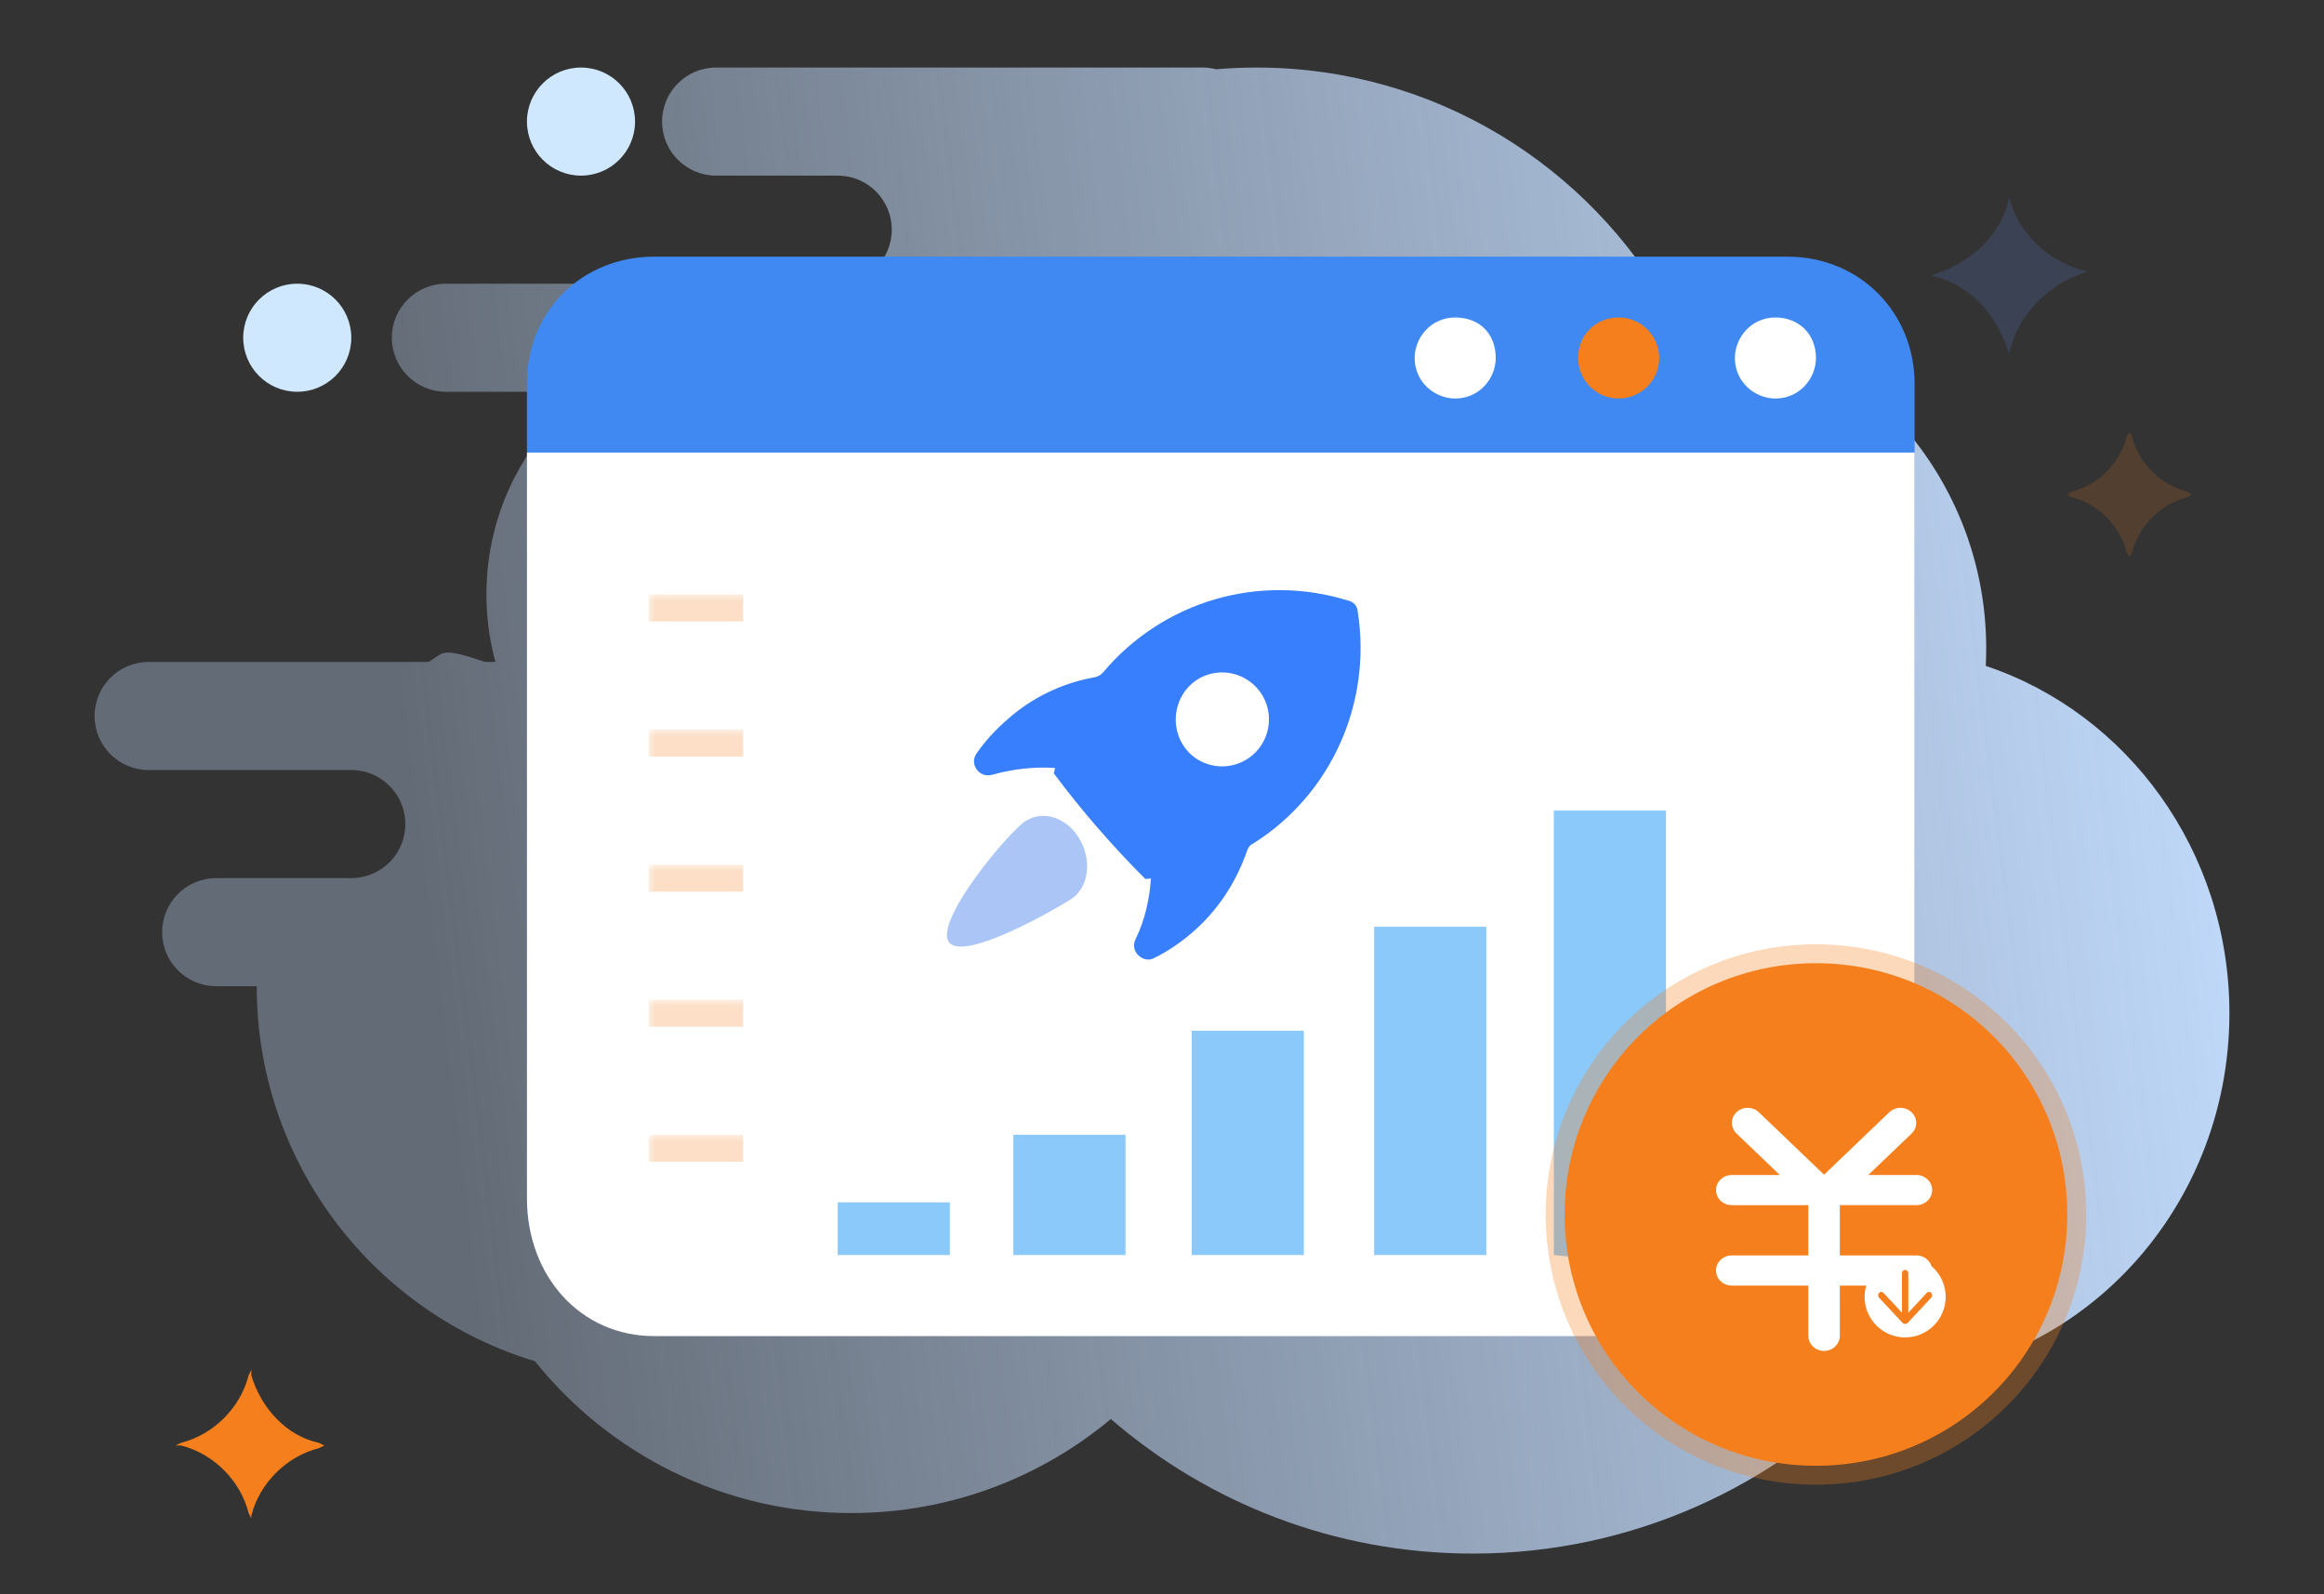 <?xml version="1.0" encoding="UTF-8"?>
<svg width="172px" height="118px" viewBox="0 0 172 118" version="1.1" xmlns="http://www.w3.org/2000/svg" xmlns:xlink="http://www.w3.org/1999/xlink">
    <rect x="0" y="0" width="172" height="118" fill="#333333" stroke="none"/>
    <!-- Generator: Sketch 63.1 (92452) - https://sketch.com -->
    <title>产品价值-增效降本</title>
    <desc>Created with Sketch.</desc>
    <defs>
        <rect id="path-1" x="0" y="0" width="172" height="118"></rect>
        <linearGradient x1="13.953%" y1="45.553%" x2="100%" y2="37.929%" id="linearGradient-3">
            <stop stop-color="#C3DBFB" stop-opacity="0.334" offset="0%"></stop>
            <stop stop-color="#C0D9FA" offset="100%"></stop>
        </linearGradient>
    </defs>
    <g id="页面-1" stroke="none" stroke-width="1" fill="none" fill-rule="evenodd">
        <g id="协同制造管理系统" transform="translate(-230, -413)">
            <g id="增效降本" transform="translate(230, 413)">
                <g id="产品价值-增效降本">
                    <mask id="mask-2" fill="white">
                        <use xlink:href="#path-1"></use>
                    </mask>
                    <g id="蒙版"></g>
                    <circle id="椭圆形" fill="#D0E8FD" mask="url(#mask-2)" cx="22" cy="25" r="4"></circle>
                    <circle id="椭圆形备份" fill="#D0E8FD" mask="url(#mask-2)" cx="43" cy="9" r="4"></circle>
                    <path d="M26,65 C28.209,65 30,63.209 30,61 C30,58.791 28.209,57 26,57 L26,57 L11,57 C8.791,57 7,55.209 7,53 C7,50.791 8.791,49 11,49 L31.717,48.999 C31.996,48.81 32.278,48.625 32.563,48.445 C33.185,48.054 34.579,48.571 35.893,49.001 L36.665,49 C36.231,47.407 36,45.731 36,44 C36,37.903 38.872,32.477 43.337,29 L33,29 C30.791,29 29,27.209 29,25 C29,22.791 30.791,21 33,21 L62,21 C64.209,21 66,19.209 66,17 C66,14.858 64.316,13.109 62.2,13.005 L62,13 L59.727,13.001 C59.727,13 59.727,13 59.728,13 L53,13 C50.791,13 49,11.209 49,9 C49,6.791 50.791,5 53,5 L89,5 C89.347,5 89.683,5.044 90.004,5.127 C90.991,5.043 91.991,5 93,5 C106.181,5 117.661,12.287 123.63,23.052 C136.677,23.892 147,34.74 147,48 C147,48.433 146.989,48.864 146.967,49.292 C157.429,52.785 165,62.974 165,75 C165,89.912 153.359,102 139,102 C138.983,102 138.966,102 138.949,102 C131.467,110 120.817,115 109,115 C98.761,115 89.398,111.247 82.213,105.041 C77.009,109.386 70.31,112 63,112 C53.532,112 45.088,107.614 39.59,100.762 C27.804,97.196 19.189,86.331 19.003,73.426 L19,73 L16,73 C13.791,73 12,71.209 12,69 C12,66.791 13.791,65 16,65 Z" id="形状结合" fill="url(#linearGradient-3)" mask="url(#mask-2)"></path>
                    <path d="M23.6,106.8 L24,107 L23.6,107.2 C21.2,107.8 19.2,109.8 18.6,112.2 L18.6,112.4 L18.4,112 C17.8,109.6 15.8,107.6 13.4,107 L13,107 L13.4,106.8 C15.8,106.2 17.8,104.2 18.4,101.8 L18.6,101.4 L18.6,101.8 C19.3,104.2 21.2,106.3 23.6,106.8" id="路径" fill="#F57F1C" fill-rule="nonzero" mask="url(#mask-2)"></path>
                    <path d="M161.9,36.4 L162.2,36.6 L161.9,36.8 C159.9,37.3 158.3,38.9 157.8,40.9 L157.6,41.2 L157.4,40.9 C156.9,38.9 155.3,37.3 153.3,36.8 L153,36.6 L153.3,36.4 C155.3,35.9 156.9,34.3 157.4,32.3 L157.6,32 L157.8,32.3 C158.3,34.4 160,35.9 161.9,36.4" id="路径" fill="#F57F1C" fill-rule="nonzero" opacity="0.4" mask="url(#mask-2)"></path>
                    <path d="M154.5,20.1 L155.1,20.1 L154.5,20.1 C151.6,21 149.3,23.3 148.7,26.2 L148.7,26.8 L148.7,26.2 C147.8,23.3 145.8,21 142.9,20.4 L142.3,20.4 L142.9,20.4 C145.8,19.5 148.1,17.5 148.7,14.6 L148.7,14 L148.7,14.6 C149.3,17.2 151.7,19.5 154.5,20.1" id="路径" fill="#5D8EF9" fill-rule="nonzero" opacity="0.4" mask="url(#mask-2)"></path>
                    <g id="编组" mask="url(#mask-2)">
                        <g transform="translate(39, 19)">
                            <line x1="1.6" y1="9.9" x2="3.8" y2="12.1" id="路径" stroke="#FFFFFF" stroke-width="1" fill="none" stroke-linecap="square"></line>
                            <line x1="3.8" y1="9.9" x2="1.6" y2="12.1" id="路径" stroke="#FFFFFF" stroke-width="1" fill="none" stroke-linecap="square"></line>
                            <path d="M9.4,79.3 C4,79.3 0,75.1 0,69.9 L0,9.4 C0,3.9 4.2,0 9.4,0 L93.3,0 C98.7,0 102.7,4.2 102.7,9.4 L102.7,69.7 C103.2,75.1 98.7,79.3 93.6,79.3 L9.4,79.3 Z" id="路径" stroke="none" fill="#4089F2" fill-rule="nonzero"></path>
                            <path d="M71.7,7.5 C71.7,9 70.5,10.5 68.7,10.5 C67.2,10.5 65.7,9.3 65.7,7.5 C65.7,6 66.9,4.5 68.7,4.5 C70.5,4.5 71.7,5.7 71.7,7.5" id="路径" stroke="none" fill="#FFFFFF" fill-rule="nonzero"></path>
                            <path d="M80.8,4.5 C82.5,4.5 83.8,5.9 83.8,7.5 C83.8,9.2 82.4,10.5 80.8,10.5 C79.1,10.5 77.8,9.1 77.8,7.5 C77.8,5.8 79.1,4.5 80.8,4.5" id="路径" stroke="none" fill="#F57F1C" fill-rule="nonzero"></path>
                            <path d="M95.4,7.5 C95.4,9 94.2,10.5 92.4,10.5 C90.9,10.5 89.4,9.3 89.4,7.5 C89.4,6 90.6,4.5 92.4,4.5 C94.1,4.5 95.4,5.7 95.4,7.5" id="路径" stroke="none" fill="#FFFFFF" fill-rule="nonzero"></path>
                            <path d="M93,79.9 L9.4,79.9 C4,79.9 0,75.5 0,69.7 L0,14.5 L102.7,14.5 L102.7,70.1 C102.7,75.8 98.2,79.9 93,79.9" id="路径" stroke="none" fill="#FFFFFF" fill-rule="nonzero"></path>
                            <g id="编组" stroke="none" stroke-width="1" fill="none" fill-rule="evenodd" transform="translate(46, 39) rotate(4) translate(-46, -39) translate(31, 24)">
                                <path d="M29.56,1.22 C29.512,0.821 29.196,0.507 28.795,0.459 C22.086,-1.121 15.142,1.454 11.081,7.015 C10.938,7.215 10.73,7.36 10.493,7.426 C8.139,8.011 5.962,9.24 4.255,10.996 C3.431,11.815 2.725,12.694 2.137,13.689 C1.666,14.509 2.49,15.504 3.431,15.153 C4.902,14.626 6.491,14.333 8.021,14.333 C8.021,14.45 7.962,14.626 7.962,14.743 C9.092,16.054 10.27,17.323 11.493,18.548 C12.729,19.777 13.965,20.948 15.26,22.06 C15.378,22.06 15.554,22.002 15.672,22.002 C15.672,23.582 15.437,25.103 14.848,26.568 C14.672,26.98 14.792,27.457 15.142,27.738 C15.496,28.031 15.966,28.09 16.319,27.856 C17.32,27.27 18.202,26.568 19.026,25.748 C20.733,24.051 21.969,21.885 22.616,19.484 C22.675,19.25 22.792,19.016 23.028,18.899 C28.56,14.86 31.091,7.893 29.56,1.22 L29.56,1.22 Z M22.557,12.342 C21.573,13.332 20.085,13.632 18.791,13.103 C17.496,12.576 16.672,11.289 16.672,9.884 C16.672,8.479 17.496,7.191 18.791,6.664 C20.085,6.135 21.573,6.436 22.557,7.425 C23.91,8.772 23.91,10.996 22.557,12.342 L22.557,12.342 Z" id="形状" fill="#377FFC" fill-rule="nonzero"></path>
                                <path d="M5.295,18.464 C4.239,19.579 0.601,27.132 1.892,28.495 C3.183,29.857 8.874,24.408 9.931,23.294 C10.986,22.179 10.81,20.198 9.519,18.836 C8.228,17.473 6.351,17.35 5.295,18.464 L5.295,18.464 Z" id="路径" fill="#ABC6F6" fill-rule="nonzero" transform="translate(6.119, 23.212) rotate(10) translate(-6.119, -23.212) "></path>
                            </g>
                        </g>
                    </g>
                    <g id="编组-2" mask="url(#mask-2)" fill="#8AC9F9" fill-rule="nonzero">
                        <g transform="translate(62, 60)">
                            <polygon id="路径" points="61.3 33.8 53 32.9 53 0 61.3 0"></polygon>
                            <rect id="矩形" x="39.7" y="8.6" width="8.3" height="24.3"></rect>
                            <rect id="矩形" x="26.2" y="16.3" width="8.3" height="16.6"></rect>
                            <rect id="矩形" x="13" y="24" width="8.3" height="8.9"></rect>
                            <rect id="矩形" x="0" y="29" width="8.3" height="3.9"></rect>
                        </g>
                    </g>
                    <rect id="矩形" fill="#F57F1C" opacity="0.5" mask="url(#mask-2)" x="48" y="44" width="7" height="2"></rect>
                    <rect id="矩形" fill="#F57F1C" opacity="0.5" mask="url(#mask-2)" x="48" y="54" width="7" height="2"></rect>
                    <rect id="矩形" fill="#F57F1C" opacity="0.5" mask="url(#mask-2)" x="48" y="64" width="7" height="2"></rect>
                    <rect id="矩形" fill="#F57F1C" opacity="0.5" mask="url(#mask-2)" x="48" y="74" width="7" height="2"></rect>
                    <rect id="矩形" fill="#F57F1C" opacity="0.5" mask="url(#mask-2)" x="48" y="84" width="7" height="2"></rect>
                    <g id="编组" mask="url(#mask-2)">
                        <g transform="translate(114, 69)">
                            <path d="M40.4,20.9 C40.4,31.975 31.475,40.9 20.4,40.9 C9.325,40.9 0.4,31.975 0.4,20.9 C0.4,9.825 9.325,0.9 20.4,0.9 C31.475,0.9 40.4,9.825 40.4,20.9 Z" id="路径" fill="#F57F1C" fill-rule="nonzero" opacity="0.3"></path>
                            <path d="M20.4,2.3 C30.7,2.3 39,10.6 39,20.9 C39,31.2 30.7,39.5 20.4,39.5 C10.1,39.5 1.8,31.2 1.8,20.9 C1.8,10.6 10.1,2.3 20.4,2.3" id="路径" fill="#F57F1C" fill-rule="nonzero"></path>
                            <g id="编组" stroke-width="1" fill="none" fill-rule="evenodd" transform="translate(13, 13)">
                                <path d="M3.009,0.202 L3.172,0.331 L8,4.953 L12.828,0.331 C13.227,-0.052 13.855,-0.106 14.319,0.202 L14.479,0.331 C14.878,0.712 14.935,1.312 14.615,1.756 L14.479,1.91 L11.272,4.975 L14.834,4.975 C15.478,4.975 16,5.475 16,6.091 C16,6.708 15.478,7.208 14.834,7.208 L9.166,7.208 L9.166,10.929 L14.832,10.929 C15.476,10.929 15.998,11.429 15.998,12.046 C15.998,12.662 15.476,13.162 14.832,13.162 L9.164,13.162 L9.166,16.884 C9.166,17.283 8.944,17.651 8.583,17.85 C8.222,18.05 7.778,18.05 7.417,17.85 C7.056,17.651 6.834,17.283 6.834,16.884 L6.834,13.162 L1.166,13.162 C0.75,13.162 0.365,12.949 0.156,12.604 C-0.052,12.258 -0.052,11.833 0.156,11.487 C0.365,11.142 0.75,10.929 1.166,10.929 L6.834,10.929 L6.834,7.21 L1.169,7.21 C0.525,7.21 0.003,6.71 0.003,6.094 C0.003,5.477 0.525,4.977 1.169,4.977 L4.726,4.977 L1.521,1.907 C1.093,1.499 1.061,0.846 1.448,0.401 C1.835,-0.043 2.513,-0.13 3.009,0.2 L3.009,0.202 Z" id="路径" fill="#FFFFFF" fill-rule="nonzero"></path>
                            </g>
                        </g>
                    </g>
                    <g id="编组" mask="url(#mask-2)">
                        <g transform="translate(138, 93)">
                            <circle id="椭圆形" fill="#FFFFFF" fill-rule="evenodd" cx="3" cy="3" r="3"></circle>
                            <path d="M3.233,1.249 C3.233,1.112 3.129,1 3,1 C2.871,1 2.767,1.113 2.767,1.249 L2.767,4.172 L1.397,2.701 C1.306,2.604 1.16,2.604 1.068,2.702 C0.977,2.8 0.978,2.958 1.068,3.056 L2.798,4.912 C2.842,4.96 2.931,5 2.994,5 C3.069,5 3.157,4.96 3.202,4.912 L4.931,3.056 C5.022,2.958 5.023,2.8 4.932,2.702 C4.841,2.604 4.693,2.605 4.603,2.701 L3.233,4.171 L3.233,1.249 Z" id="路径" fill="#F57F1C" fill-rule="nonzero"></path>
                        </g>
                    </g>
                </g>
            </g>
        </g>
    </g>
</svg>